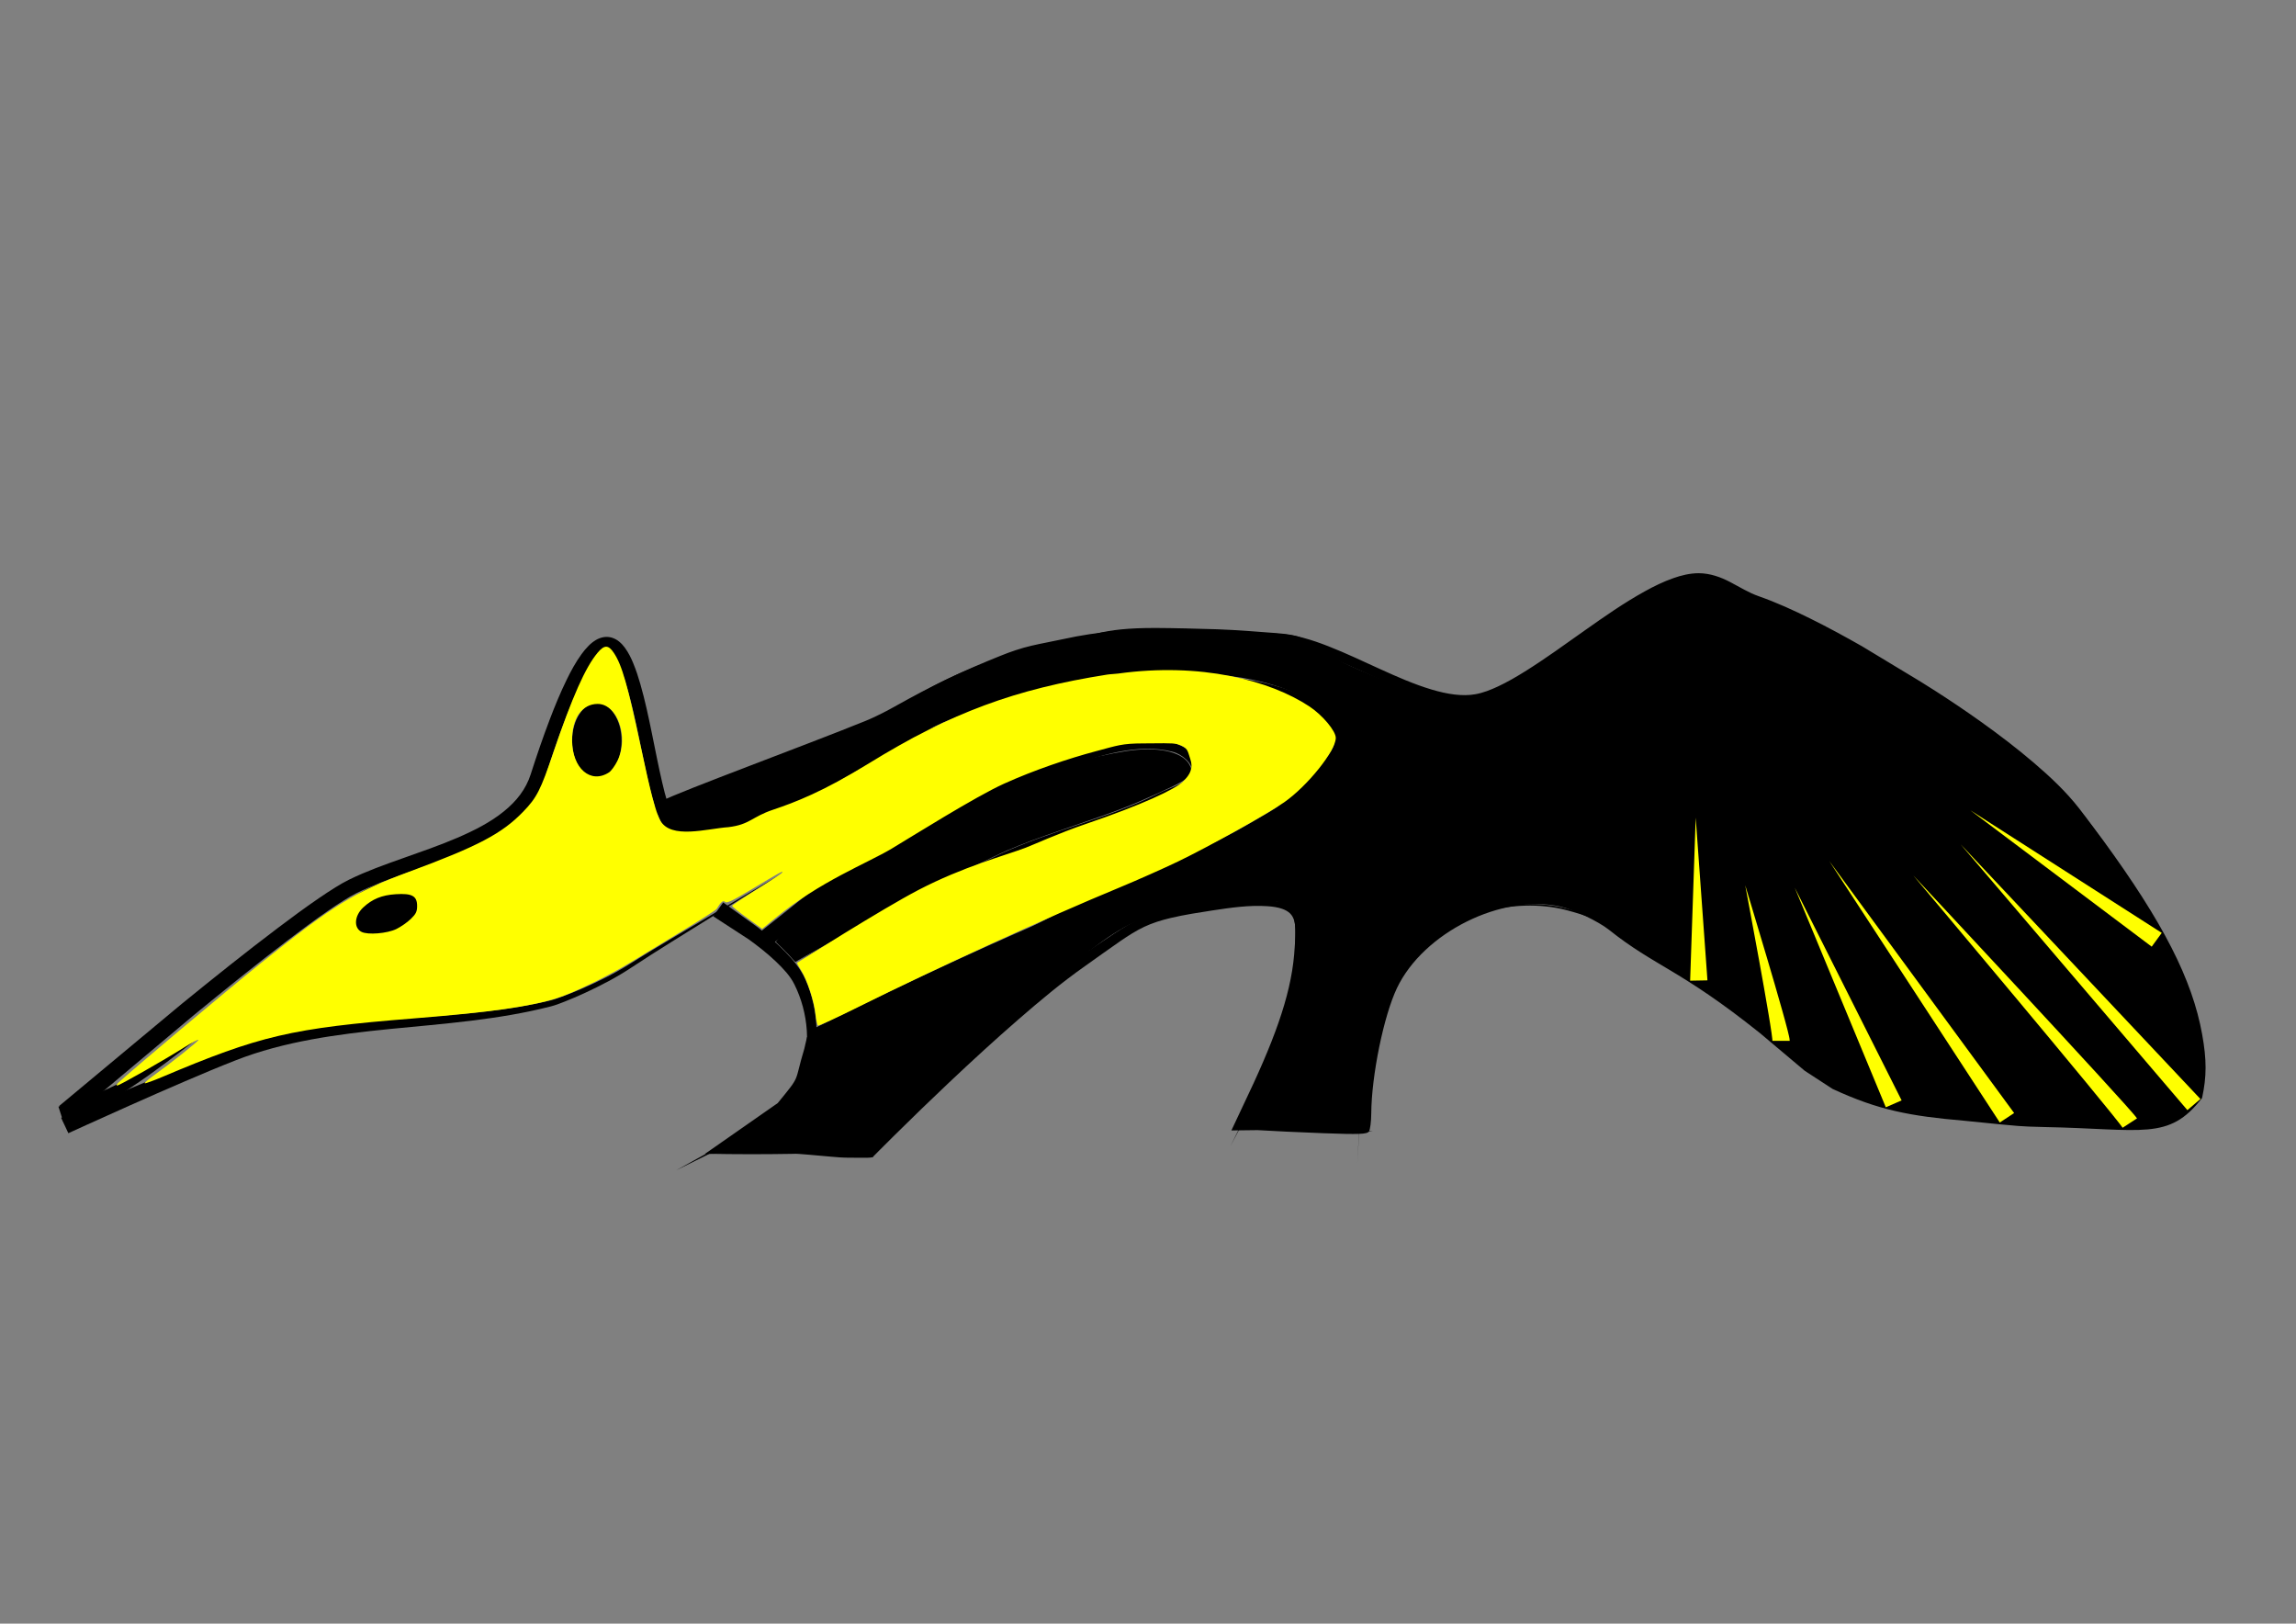 <?xml version="1.0" encoding="UTF-8" standalone="no"?>
<!-- Created with Inkscape (http://www.inkscape.org/) -->
<svg
    xmlns:inkscape="http://www.inkscape.org/namespaces/inkscape"
    xmlns:rdf="http://www.w3.org/1999/02/22-rdf-syntax-ns#"
    xmlns="http://www.w3.org/2000/svg"
    xmlns:cc="http://creativecommons.org/ns#"
    xmlns:dc="http://purl.org/dc/elements/1.1/"
    xmlns:sodipodi="http://sodipodi.sourceforge.net/DTD/sodipodi-0.dtd"
    xmlns:svg="http://www.w3.org/2000/svg"
    xmlns:ns1="http://sozi.baierouge.fr"
    xmlns:xlink="http://www.w3.org/1999/xlink"
    id="svg2"
    sodipodi:docname="tamandua2.svg"
    viewBox="0 0 1052.4 744.09"
    version="1.1"
    inkscape:version="0.47 r22583"
  >
  <rect x="0" y="0" width="1052.4" height="744.09" fill="#808080" stroke="none"/>
  <title
      id="title3009"
    >Tamandua Bandeira</title
  >
  <sodipodi:namedview
      id="base"
      bordercolor="#666666"
      inkscape:pageshadow="2"
      inkscape:window-y="25"
      pagecolor="#ffffff"
      inkscape:window-height="692"
      inkscape:window-maximized="1"
      inkscape:zoom="0.58729101"
      inkscape:window-x="0"
      showgrid="false"
      borderopacity="1.0"
      inkscape:current-layer="layer1"
      inkscape:cx="526.18109"
      inkscape:cy="372.04724"
      inkscape:window-width="1024"
      inkscape:pageopacity="0.0"
      inkscape:document-units="px"
  />
  <g
      id="layer1"
      inkscape:label="Layer 1"
      inkscape:groupmode="layer"
      transform="translate(0 -308.27)"
    >
    <g
        id="g3011"
        transform="matrix(.794 0 0 .775 52.438 126.45)"
      >
      <path
          id="path2840"
          style="fill:#000000"
          d="m-31.826 580.3 6.508 7.592c23.451-20.194 46.902-40.388 70.354-60.582 18.221-15.329 36.54-30.497 55.264-45.104 7.622-5.946 15.278-11.789 23.109-17.325 3.037-2.147 6.08-4.236 9.167-6.203 2.349-1.493 4.653-2.902 6.983-4.081 9.361-4.767 19.415-8.468 29.597-12.227 10.787-3.97 21.745-7.883 32.48-12.655 0-0 0-0 0-0 10.021-4.43 20.004-9.707 28.754-16.981 4.022-3.352 7.736-7.188 10.864-11.549 0-0 0-0 0-0 3.105-4.34 5.541-9.173 7.133-14.307 3.357-10.865 6.883-21.653 10.786-32.277 2.842-7.732 5.846-15.352 9.313-22.7 0-0 0-0 0-0 2.356-4.969 4.814-9.762 7.834-14.021 0-0 0-0 0-0 1.04-1.464 2.1-2.825 3.251-3.995 0.885-0.884 1.73-1.644 2.589-2.142 0.651-0.361 1.22-0.635 1.668-0.671 0.346-0.056 0.735-0.026 1.061 0.085 0.396 0.101 0.865 0.418 1.391 0.828l0 0c0.633 0.509 1.235 1.223 1.855 2.044 1.625 2.167 2.852 4.834 4.042 7.69 1.484 3.625 2.691 7.431 3.807 11.326 2.666 9.32 4.674 18.908 6.659 28.578 1.983 9.675 3.85 19.448 6.115 29.202 0 0 0 0 0 0 0.946 4.08 1.972 8.19 3.22 12.283 0 0 0 0 0 0 0.945 3.136 2.055 6.385 3.65 9.568 0.585 1.178 1.304 2.407 2.229 3.616 0.683 0.939 1.66 1.912 2.989 2.766 1.169 0.744 2.63 1.145 4.276 1.097 1.746-0.181 3.155-0.755 4.169-1.532 20.715-14.459 43.479-26.039 66.355-37.516 23.011-11.529 46.401-22.726 68.622-36.249 0-0 0-0 0-0 6.504-3.96 13.127-7.698 19.903-11.101 0-0 0-0 0-0 9.72-4.886 19.743-9.253 29.859-13.496 5.583-2.338 11.25-4.363 17.03-5.762 5.879-1.43 11.953-2.53 18.073-3.939 19.598-4.523 39.822-6.304 60.041-6.2 21.007 0.109 42.089 1.804 63.304 2.712 4.068 0.164 8.172 0.971 12.261 2.056 4.633 1.236 9.202 2.863 13.746 4.657 0 0 0 0 0 0 10.066 3.976 19.897 8.753 29.899 13.35 9.795 4.511 19.773 8.976 30.3 12.166 4.661 1.414 9.471 2.558 14.416 3.135 4.424 0.523 9.001 0.544 13.528-0.29 5.16-0.983 9.957-2.926 14.449-5.125 0 0 0-0 0-0 5.563-2.706 10.835-5.87 15.948-9.169 11.972-7.721 23.289-16.265 34.668-24.573 11.252-8.207 22.47-16.368 34.421-23.17 5.016-2.852 10.125-5.456 15.439-7.383 4.349-1.56 8.781-2.732 13.158-2.718 5.443-0.064 10.888 2.005 16.026 4.697 0 0 0 0 0 0 5.351 2.855 10.727 6.239 16.865 8.442 0 0 0 0 0 0 10.175 3.606 20.033 8.188 29.766 13.077 0 0 0 0 0 0 9.962 5.006 19.746 10.39 29.415 15.99 10.498 6.431 20.997 12.862 31.495 19.293 0 0.003 0.01 0.005 0.013 0.008 0.012 0.007 0.024 0.015 0.037 0.022 0 0 0 0 0 0 0.048 0.029 0.096 0.059 0.145 0.088 0 0 0 0 0 0 0.186 0.114 0.373 0.228 0.56 0.343 0 0 0 0 0 0 0.719 0.442 1.436 0.889 2.154 1.338v0c2.647 1.657 5.279 3.341 7.9 5.046 0 0 0 0 0 0 8.743 5.685 17.351 11.578 25.8 17.689 10.597 7.666 20.949 15.658 30.798 24.217 9.331 8.116 18.309 16.637 25.758 26.346 20.718 26.958 36.919 57.19 51.718 87.965 4.598 9.555 7.464 19.924 8.773 30.486 1.366 11.005 1.536 22.206 2.376 33.427 0.268 3.72-0.113 7.494-1.508 10.849-1.254 3.068-3.372 5.792-5.954 7.955-0 0-0 0-0 0-2.901 2.435-6.378 4.204-10.017 5.57-4.336 1.621-8.911 2.642-13.547 3.354-11.466 1.759-23.199 1.648-34.877 0.95-13.596-0.817-27.139-2.578-40.61-4.788-25.85-4.243-51.422-10.152-76.76-16.906-0-0-0-0-0-0-8.507-2.268-16.985-4.64-25.427-7.135-0-0-0-0-0-0-2.383-0.704-4.762-1.418-7.135-2.147-0.628-0.193-1.255-0.387-1.881-0.582-0-0-0-0-0-0-0.161-0.05-0.322-0.101-0.482-0.151 0 0 0 0 0 0 0.035 0.043 0.07 0.087 0.105 0.13-0-0-0-0-0-0-0.01-0.003-0.021-0.006-0.031-0.01-0-0-0-0-0-0-0.004-0.001-0.007-0.002-0.011-0.003-5.47-7.931-10.944-15.865-16.424-23.803-0-0-0-0-0-0-6.354-7.964-14.314-14.431-22.473-20.377-10.081-7.349-20.76-13.832-31.696-19.793-11.333-6.178-22.977-11.785-34.883-16.766-10.427-4.363-21.062-8.305-31.999-11.219-15.993-4.255-33.098-3.148-48.975 1.322-0 0-0 0-0 0-8.089 2.275-15.927 5.504-23.152 9.799-6.829 4.059-13.129 9.099-18.195 15.228-3.859 4.672-6.953 9.925-9.591 15.36-2.943 6.063-5.324 12.383-7.367 18.797-4.274 13.417-7.115 27.25-9.257 41.157 0 0-0 0-0 0-1.769 11.487-3.035 23.049-3.876 34.639-0.262 4.858-0.523 9.716-0.784 14.574v0-0c0.283-4.857 0.566-9.714 0.849-14.57 0.892-11.584 2.209-23.137 4.027-34.609 0-0 0-0 0-0 2.202-13.89 5.101-27.696 9.427-41.067 2.068-6.391 4.469-12.681 7.426-18.704 2.652-5.4 5.747-10.604 9.589-15.211 5.04-6.047 11.308-11.012 18.099-15.011 7.186-4.23 14.98-7.4 23.019-9.623 15.79-4.361 32.746-5.387 48.502-1.109 10.863 2.945 21.433 6.917 31.811 11.313 11.846 5.018 23.427 10.658 34.694 16.864 10.872 5.99 21.471 12.488 31.452 19.833 8.075 5.946 15.898 12.34 22.05 20.14 5.575 8.053 11.155 16.11 16.741 24.17 0.004 0.001 0.007 0.002 0.011 0.004 0 0 0 0 0 0 0.01 0.003 0.021 0.007 0.031 0.01 0 0 0 0 0 0 0.117 0.069 0.234 0.139 0.351 0.208 0 0 0 0 0 0 0.162 0.052 0.324 0.103 0.485 0.154 0 0 0 0 0 0 0.629 0.199 1.258 0.397 1.886 0.593 2.378 0.742 4.76 1.468 7.144 2.184 8.447 2.537 16.931 4.951 25.443 7.261 0 0 0 0 0 0 25.349 6.879 50.96 12.914 76.886 17.289 13.511 2.28 27.125 4.11 40.83 4.996 11.757 0.764 23.664 0.92 35.416-0.819 4.758-0.703 9.512-1.748 14.085-3.428 3.845-1.407 7.592-3.311 10.828-5.979 2.904-2.398 5.295-5.464 6.771-8.986 1.591-3.853 2.059-8.049 1.762-12.11-0.782-11.113-0.906-22.357-2.242-33.58-1.294-10.859-4.205-21.554-8.912-31.468v-0c-14.692-30.927-30.872-61.419-51.693-88.787-7.642-10.028-16.75-18.769-26.137-26.99-9.92-8.696-20.325-16.805-30.955-24.565-8.476-6.188-17.112-12.156-25.883-17.915 0-0-0-0-0-0-2.63-1.727-5.274-3.436-7.937-5.119 0-0-0-0-0-0-0.722-0.456-1.446-0.911-2.174-1.364 0-0-0-0-0-0-0.189-0.118-0.379-0.235-0.57-0.353 0-0 0-0-0-0-0.048-0.03-0.096-0.059-0.145-0.089-0.012-0.008-0.025-0.015-0.037-0.023 0-0.003-0.01-0.005-0.013-0.008-10.483-6.485-20.966-12.971-31.45-19.456-9.712-5.683-19.561-11.16-29.614-16.27-9.79-4.978-19.797-9.677-30.222-13.43-5.506-1.956-10.658-5.269-16.213-8.242l-0-0c-5.464-2.974-11.629-5.254-18.208-5.324-5.173 0.01-10.15 1.255-14.782 2.938-5.684 2.045-11.052 4.739-16.21 7.653-12.288 6.935-23.701 15.148-34.989 23.316-11.462 8.287-22.737 16.727-34.528 24.251-5.038 3.212-10.139 6.25-15.434 8.79-4.309 2.053-8.665 3.828-13.117 4.622-3.846 0.714-7.885 0.655-11.916 0.181-4.514-0.538-9.002-1.636-13.452-2.998-10.07-3.083-19.788-7.5-29.536-12.027-0-0-0-0-0-0-9.908-4.611-19.811-9.472-30.127-13.606-0-0-0-0-0-0-4.658-1.868-9.431-3.586-14.359-4.93-4.341-1.19-8.862-2.081-13.517-2.309-21.064-0.997-42.208-2.787-63.522-2.999-20.605-0.206-41.319 1.536-61.523 6.091-5.928 1.339-12.03 2.417-18.166 3.877-6.225 1.489-12.232 3.596-18.046 6.008-10.193 4.22-20.374 8.605-30.337 13.554-0 0-0 0-0 0-6.984 3.472-13.786 7.269-20.437 11.28-0 0-0 0-0 0-21.878 13.198-45.143 24.196-68.28 35.671-22.963 11.372-46.076 23.027-67.441 37.766-0.318 0.148-0.444 0.273-0.316 0.188 0.184 0.039 0.181-0.005 0.097-0.022-0.212-0.082-0.499-0.444-0.919-0.931l-0-0c-0.513-0.652-0.971-1.474-1.443-2.398 0-0-0-0-0-0-1.281-2.532-2.216-5.38-3.126-8.369 0-0-0-0-0-0-1.157-3.844-2.12-7.791-3.033-11.794-0-0-0-0-0-0-2.179-9.565-3.988-19.279-5.944-29.032-1.942-9.703-3.953-19.492-6.673-29.19-1.135-4.053-2.418-8.139-4.038-12.169-1.24-3.134-2.773-6.38-4.963-9.431-0.852-1.192-1.893-2.381-3.171-3.474-0-0-0-0-0-0-1.083-0.941-2.431-1.754-4.029-2.315-1.549-0.512-3.181-0.655-4.789-0.422l-0 0c-1.793 0.295-3.355 0.917-4.648 1.719-0 0-0 0-0 0-1.662 1.011-3.054 2.193-4.227 3.407-1.559 1.592-2.903 3.279-4.101 4.971-0 0-0 0-0 0-3.455 4.873-6.175 10.065-8.617 15.211-0 0-0 0-0 0-3.649 7.657-6.782 15.489-9.7 23.334-4.018 10.795-7.639 21.706-11.071 32.645-1.32 4.216-3.371 8.227-5.977 11.843l-0 0c-2.629 3.659-5.865 6.949-9.43 9.913-0 0-0 0-0 0-7.796 6.502-17.117 11.311-26.785 15.593-10.344 4.555-21.137 8.347-31.997 12.295-0 0-0 0-0 0-10.209 3.7-20.597 7.494-30.617 12.513-2.749 1.386-5.317 2.931-7.773 4.486-0 0-0 0-0 0-3.268 2.064-6.441 4.22-9.558 6.405-8.034 5.63-15.833 11.525-23.533 17.479-18.943 14.646-37.434 29.819-55.775 45.112-23.554 20.102-47.108 40.204-70.663 60.306z"
          sodipodi:nodetypes="csssssssssscssscssss"
          transform="translate(0 308.27)"
          inkscape:path-effect="#path-effect2842"
          inkscape:original-d="m -28.571429,584.09448 c 0,0 132.631359,-116.64695 166.089899,-133.54186 35.7888,-18.07158 94.85971,-26.53593 106.81685,-64.93821 62.32399,-200.16358 58.00908,47.11512 82.80754,29.90864 39.76369,-27.59014 93.51422,-48.25194 135.34871,-73.60059 12.70275,-7.69694 24.32847,-13.90657 50.26828,-24.71617 14.91053,-6.2135 19.97118,-6.21517 35.65752,-9.79306 43.35926,-9.88979 77.32731,-5.40106 124.19467,-3.28969 32.46685,1.46263 81.56927,41.28814 113.52793,35.38219 33.65301,-6.21906 94.3486,-71.86969 128.57142,-71.85426 13.22497,0.006 21.20203,8.90411 33.65629,13.35284 37.41942,13.36645 90.98122,48.75776 90.98122,48.75776 0,0 66.62,40.59505 93.5083,75.76098 22.5811,29.5327 38.8172,61.41145 51.7053,88.37619 10.5612,22.09642 9.302,39.01596 11.1518,64.48096 5.071,69.80963 -220.03218,-2.14658 -220.03218,-2.14658 0,0 -5.2845,-9.74559 -16.58237,-23.98684 -20.76409,-26.17365 -82.62028,-57.96455 -120.52832,-68.1523 -29.55017,-7.94158 -70.42861,2.50112 -89.97112,26.04622 -28.75265,34.64162 -31.09665,124.34347 -31.09665,124.34347"
      />
      <path
          id="path2848"
          style="fill:#000000"
          d="m-30.737 587.35 4.157 9.095c0.004-0.002 0.008-0.004 0.012-0.006 0.012-0.005 0.023-0.011 0.035-0.016 0.045-0.021 0.091-0.043 0.136-0.064 0.178-0.084 0.355-0.167 0.534-0.251 0.684-0.321 1.369-0.643 2.054-0.964 0 0 0-0 0-0 2.526-1.183 5.055-2.363 7.586-3.54 0 0 0-0 0-0 8.42-3.917 16.854-7.804 25.303-11.657 0-0 0-0 0-0 10.514-4.795 21.045-9.537 31.614-14.181 9.723-4.272 19.445-8.477 29.255-12.403h0c28.057-11.284 58.773-15.449 89.416-18.573 30.866-3.112 62.213-5.381 92.485-13.3 2.724-0.717 5.277-1.738 7.754-2.733h0c3.992-1.596 7.916-3.334 11.789-5.16 0 0 0-0 0-0 9.507-4.478 18.817-9.476 27.525-15.411 0 0 0-0 0-0 7.351-5.013 14.85-9.829 22.351-14.654 9.602-6.176 19.238-12.3 28.888-18.405 0-0 0-0 0-0 8.319-5.263 16.649-10.51 24.987-15.743 2.59-1.626 5.18-3.25 7.772-4.873 0 0 0-0 0-0 0.712-0.446 1.424-0.891 2.136-1.337h0c0.186-0.117 0.373-0.233 0.559-0.35 0.048-0.03 0.096-0.06 0.143-0.09 0.012-0.008 0.024-0.015 0.036-0.023 0.004-0.003 0.009-0.005 0.013-0.008l0-0-0 0c-0.004 0.003-0.009 0.005-0.013 0.008-0.012 0.007-0.025 0.015-0.037 0.022-0.049 0.029-0.097 0.058-0.145 0.086-0.189 0.112-0.378 0.225-0.567 0.337-0 0-0 0-0 0-0.722 0.429-1.444 0.859-2.165 1.288-2.627 1.564-5.254 3.13-7.879 4.698-8.453 5.046-16.899 10.106-25.334 15.182-0 0-0 0-0 0-9.785 5.888-19.559 11.797-29.302 17.759-7.607 4.655-15.225 9.311-22.722 14.181 0 0-0 0-0 0-8.7 5.653-17.991 10.37-27.499 14.596h-0c-3.871 1.719-7.775 3.346-11.726 4.823-2.505 0.933-4.95 1.856-7.408 2.435-30.019 7.165-61.106 8.681-92.139 11.133-30.838 2.402-62.169 5.985-91.674 16.994-0 0-0 0-0 0-10.026 3.756-19.924 7.776-29.77 11.842-10.717 4.426-21.389 8.948-32.034 13.517-0 0-0 0-0 0-8.555 3.673-17.096 7.379-25.623 11.116-0 0-0 0-0 0-2.563 1.123-5.125 2.249-7.687 3.38-0.695 0.307-1.39 0.614-2.086 0.922-0 0-0 0-0 0-0.181 0.08-0.362 0.16-0.544 0.241-0.046 0.021-0.093 0.041-0.139 0.062-0.012 0.005-0.024 0.011-0.036 0.016-0.004 0.002-0.008 0.004-0.012 0.005z"
          sodipodi:nodetypes="cssss"
          transform="translate(0 308.27)"
          inkscape:path-effect="#path-effect2850"
          inkscape:original-d="m -28.658086,591.90087 c 0,0 63.266227,-28.93818 97.229514,-42.0921 58.439392,-22.63349 122.061682,-14.78981 182.857142,-30 6.37579,-1.59514 29.57603,-11.07975 46.85037,-22.5791 21.01715,-13.99089 87.52455,-54.5217 87.52455,-54.5217"
      />
      <path
          id="path2852"
          style="fill:#000000"
          d="m351.44 460-5.734 8.188c6.833 4.551 13.67 9.104 20.511 13.66 5.492 4.071 10.781 8.331 15.601 13.023 4.303 4.248 8.326 8.552 10.709 13.538 4.122 8.457 6.564 17.805 7.184 27.301 0.587 9.381-0.594 18.971-4.49 27.448-1.591 3.511-3.865 6.777-6.409 9.872-2.903 3.522-6.177 6.778-9.626 9.87h-0c-7.354 6.596-15.463 12.405-23.839 17.823-10.338 5.877-20.691 11.763-31.06 17.656l-0 0h0c10.614-5.398 21.243-10.804 31.887-16.219 8.668-5.049 17.142-10.543 24.994-16.94v-0c3.673-2.993 7.215-6.205 10.444-9.765 2.835-3.117 5.452-6.549 7.455-10.427 4.647-9.086 6.488-19.416 6.276-29.55-0.188-10.237-2.347-20.484-6.439-29.987v-0c-2.778-6.297-7.077-11.533-11.466-16.139-4.987-5.297-10.408-10.104-15.968-14.623-6.673-4.907-13.35-9.818-20.03-14.731z"
          sodipodi:nodetypes="csss"
          transform="translate(0 308.27)"
          inkscape:path-effect="#path-effect2854"
          inkscape:original-d="m 348.57143,464.09448 c 0,0 38.30921,23.54427 47.14286,42.85715 7.92535,17.32707 9.76289,40.00875 1.42857,57.14285 -13.24751,27.23486 -72.85715,54.28572 -72.85715,54.28572"
      />
      <path
          id="path2856"
          style="fill:#000000"
          d="m430.72 603.45 7.131 7.011c0.005-0.005 0.01-0.01 0.014-0.015 0.014-0.015 0.028-0.029 0.042-0.043 0.055-0.057 0.11-0.114 0.165-0.172 0.215-0.224 0.432-0.448 0.649-0.673l0-0c0.834-0.863 1.67-1.726 2.508-2.588 0 0 0-0 0-0 3.088-3.177 6.193-6.341 9.309-9.497 0 0 0-0 0-0 10.342-10.472 20.796-20.834 31.373-31.069 0-0 0-0 0-0 13.096-12.672 26.36-25.151 39.955-37.244 12.417-11.041 24.983-21.838 38.358-31.47 0-0 0-0 0-0 6.814-4.907 13.482-9.92 20.266-14.694 0-0 0-0 0-0v-0c4.565-3.204 9.145-6.252 14.002-8.59 4.785-2.322 9.961-3.952 15.266-5.236 7.941-1.915 16.094-3.197 24.293-4.486 10.6-1.649 21.18-3.209 31.639-2.476 2.933 0.212 5.802 0.591 8.421 1.536 0 0 0 0 0 0 1.792 0.656 3.465 1.545 4.667 2.822 1.037 1.058 1.778 2.456 2.237 3.957v0c0.509 1.66 0.677 3.481 0.745 5.356v0c0.148 4.516-0.344 9.171-0.267 13.939 0.21 11.59-2.391 23.176-5.495 34.538v0c-3.483 12.716-7.934 25.177-12.818 37.463-4.023 10.118-8.363 20.115-12.966 29.994-1.975 4.094-3.951 8.188-5.927 12.284v0-0c2.067-4.049 4.135-8.099 6.202-12.15 4.826-9.776 9.396-19.685 13.654-29.732l0-0c5.17-12.195 9.916-24.599 13.713-37.326 0 0 0 0 0-0 3.392-11.343 6.287-23.06 6.366-35.085 0.025-4.546 0.622-9.19 0.581-13.986-0.011-2.008-0.175-4.095-0.737-6.169v-0c-0.526-1.933-1.478-3.791-2.887-5.338-1.663-1.775-3.743-2.994-5.877-3.79h-0c-3.05-1.152-6.229-1.67-9.322-1.941-10.959-0.985-21.896 0.341-32.558 1.786-8.227 1.101-16.522 2.219-24.762 4.005-5.56 1.202-11.112 2.827-16.418 5.237-5.337 2.443-10.251 5.536-14.967 8.707l-0 0c-6.988 4.687-13.79 9.564-20.642 14.269l-0 0c-13.876 9.536-26.876 20.196-39.599 31.018l-0 0c-13.967 11.874-27.593 24.127-41.03 36.558-0 0-0 0-0 0-10.855 10.041-21.589 20.213-32.212 30.498-0 0-0 0-0 0-3.201 3.099-6.394 6.211-9.575 9.338 0 0-0 0-0 0-0.863 0.849-1.727 1.7-2.589 2.554l-0 0c-0.224 0.222-0.449 0.445-0.675 0.669-0.057 0.057-0.115 0.114-0.173 0.172-0.015 0.015-0.029 0.029-0.044 0.044-0.005 0.005-0.01 0.01-0.015 0.015z"
          sodipodi:nodetypes="cssss"
          transform="translate(0 308.27)"
          inkscape:path-effect="#path-effect2858"
          inkscape:original-d="m 434.28571,606.95163 c 0,0 77.71272,-79.15946 124.14214,-111.81725 34.5089,-24.27306 33.5574,-26.53604 75.30818,-32.61204 57.92965,-8.43053 49.00948,7.10565 49.12111,27.28643 0.2224,40.20576 -38.57143,114.28571 -38.57143,114.28571"
      />
      <path
          id="path2860"
          sodipodi:rx="7.8571429"
          sodipodi:ry="10.714286"
          style="stroke-width:0;fill:#000000"
          sodipodi:type="arc"
          d="m288.57 380.52c0 5.917-3.518 10.714-7.857 10.714s-7.857-4.797-7.857-10.714c0-5.917 3.518-10.714 7.857-10.714 4.339 0 7.857 4.797 7.857 10.714z"
          transform="matrix(1.818 0 0 2.092 -231.82 -123.35)"
          sodipodi:cy="380.52304"
          sodipodi:cx="280.71429"
      />
      <path
          id="path2862"
          sodipodi:rx="18.571428"
          sodipodi:ry="10"
          style="stroke-width:0;fill:#000000"
          sodipodi:type="arc"
          d="m177.14 476.95c0 5.523-8.315 10-18.571 10-10.257 0-18.571-4.477-18.571-10s8.315-10 18.571-10c10.257 0 18.571 4.477 18.571 10z"
          transform="matrix(1.376 -.565 .553 1.405 -326.44 191.89)"
          sodipodi:cy="476.95163"
          sodipodi:cx="158.57143"
      />
      <path
          id="path2864"
          style="fill:#000000"
          d="m373.35 476.98 6.402 7.681c9.275-7.876 18.551-15.752 27.828-23.63 8.075-6.605 16.234-13.071 24.582-19.25l0-0c7.421-5.483 14.838-10.791 22.674-15.165h0c30.333-16.94 60.466-34.139 92.77-45.851 10.549-3.821 21.016-7.579 31.753-9.78 0 0 0 0 0-0 10.476-2.124 21.317-2.802 31.398-0.131 2.968 0.762 5.761 2.451 8.029 4.663 0 0 0 0 0 0 1.075 1.076 1.997 2.23 2.557 3.474 0.493 1.112 0.767 2.294 0.596 3.325-0.155 1.411-0.971 2.828-2.064 4.02-1.257 1.362-2.953 2.45-4.787 3.476-3.854 2.13-8.317 3.609-12.677 5.829h-0c-14.439 7.387-29.9 12.825-45.406 18.168-0 0-0 0-0 0-15.522 5.341-31.188 10.627-46.096 17.746-12.005 5.737-23.78 11.904-35.501 18.146-12.961 6.902-25.839 13.953-38.673 21.078 0 0 0 0-0 0-10.396 5.771-20.763 11.593-31.104 17.46-0 0-0 0-0 0-3.12 1.77-6.237 3.545-9.351 5.325-0.846 0.484-1.692 0.968-2.537 1.452-0 0-0 0-0 0-0 0-0 0-0 0-0.22 0.126-0.44 0.252-0.66 0.379-0.056 0.032-0.113 0.065-0.169 0.097-0.014 0.008-0.029 0.017-0.043 0.025-0.005 0.003-0.01 0.006-0.015 0.008h-0 0c0.005-0.003 0.01-0.006 0.015-0.008 0.014-0.008 0.029-0.016 0.043-0.024 0.057-0.031 0.114-0.063 0.171-0.094 0.222-0.122 0.445-0.245 0.667-0.367 0-0 0-0 0-0 0.854-0.469 1.708-0.938 2.563-1.406 0 0 0 0 0-0 3.146-1.723 6.295-3.44 9.446-5.152 0 0 0 0 0-0 10.446-5.677 20.916-11.308 31.413-16.886 0-0 0-0 0-0 12.96-6.887 25.958-13.698 39.031-20.356 11.826-6.022 23.688-11.961 35.741-17.452 14.853-6.771 30.493-11.722 46.121-16.788h0c15.619-5.055 31.324-10.269 46.244-17.543 4.007-1.958 8.522-3.369 12.91-5.661l0-0c2.074-1.071 4.167-2.406 5.989-4.235 1.705-1.71 2.978-3.958 3.421-6.534 0.303-2.129-0.062-4.211-0.882-6.013-0.867-1.926-2.094-3.581-3.473-4.967 0-0 0-0-0-0-2.764-2.839-6.265-5.024-10.178-6.13h-0c-11.096-3.075-22.786-2.643-33.843-0.542-0 0-0 0-0 0-11.3 2.124-22.131 5.768-32.76 9.418-33.18 11.387-64.035 28.209-94.618 44.597-8.441 4.532-16.268 9.896-23.86 15.315-0 0-0 0-0 0-8.636 6.154-17.052 12.577-25.345 19.112-9.44 7.723-18.881 15.446-28.323 23.171z"
          sodipodi:nodetypes="csssssss"
          transform="translate(0 308.27)"
          inkscape:path-effect="#path-effect2866"
          inkscape:original-d="m 376.55112,480.81892 c 0,0 49.40061,-43.10091 76.30602,-57.82125 30.02309,-16.42607 61.42013,-33.83986 93.69398,-45.22407 20.73525,-7.31411 43.65735,-15.15135 64.87745,-9.3934 6.18291,1.6777 13.80679,7.95 12.85714,14.28571 -1.23477,8.23791 -13.47112,11.15589 -20.92349,14.87745 -29.42955,14.69651 -62.12525,21.21049 -91.93365,35.12255 -40.53646,18.91901 -118.57143,62.85714 -118.57143,62.85714"
      />
      <path
          id="path2868"
          d="m391.31 493.24c-0.972-1.221-3.507-3.951-5.633-6.067l-3.865-3.846 8.289-11.637c21.819-18.537 42.879-34.031 55.253-42.207 10.631-7.024 46.508-26.659 66.418-36.348 26.655-12.973 55.088-19.838 71.969-22.592 17.935-2.926 32.212 0.037 36.648 7.605 1.449 2.472 1.538 3.763 0.423 6.112-1.268 2.673-4.587 4.719-17.116 10.553-18.3 8.521-23.428 10.536-55.306 21.733-15.869 5.574-23.649 8.56-32.815 12.596-8.601 3.787-36.201 18.01-57.341 29.55-27.864 15.211-64.411 35.714-64.902 36.411-0.139 0.197-1.048-0.641-2.02-1.862z"
          sodipodi:nodetypes="ccccssssssssssc"
          style="stroke-width:0;fill:#000000"
          transform="translate(0 308.27)"
      />
      <path
          id="path2870"
          style="fill:#000000"
          d="m401.72 535.62 4.678 8.838c0.005-0.003 0.01-0.005 0.014-0.008 0.014-0.007 0.028-0.015 0.041-0.022 0.054-0.029 0.109-0.059 0.164-0.088 0.215-0.116 0.432-0.231 0.648-0.347 0.845-0.452 1.693-0.904 2.542-1.355 0-0 0-0 0-0 3.231-1.717 6.472-3.423 9.718-5.122 0 0 0-0 0-0 11.682-6.114 23.42-12.13 35.201-18.068 0 0 0 0 0-0 0 0 0 0 0-0 36.676-18.484 73.719-36.228 111.27-52.818 0 0 0 0 0-0 9.426-4.165 18.922-8.216 28.427-12.294 6.812-2.922 13.646-5.906 20.385-9.181 7.863-3.824 15.517-7.987 23.063-12.27 0 0 0 0 0-0 0 0 0 0 0-0 12.296-6.978 24.394-14.246 36.455-21.526 4.497-2.724 8.488-6.009 12.233-9.37 0-0 0-0 0-0 4.69-4.19 9.109-8.716 13.111-13.613 0-0 0-0 0-0 3.677-4.464 7.149-9.383 9.45-15.021 0.928-2.251 1.629-4.734 1.793-7.393v-0c0.15-2.317-0.283-4.761-1.467-6.998-3.543-6.415-8.671-11.774-14.544-15.91-6.148-4.33-12.987-7.45-19.973-9.784-14.411-4.819-29.525-6.679-44.472-7.465-14.573-0.773-29.132 0.317-43.489 2.223h-0c-16.378 2.171-32.568 5.458-48.579 9.339-33.697 8.168-66.685 18.921-99.186 30.831-0 0-0 0-0 0-26.791 9.818-53.261 20.485-79.417 31.856-7.974 3.466-15.919 6.999-23.822 10.623-2.902 1.386-5.803 2.754-8.704 4.103 2.702 1.365 5.404 2.712 8.106 4.041-2.685-1.364-5.37-2.711-8.056-4.04 2.918-1.314 5.835-2.609 8.753-3.885 7.947-3.521 15.934-6.949 23.949-10.311 26.291-11.028 52.876-21.346 79.758-30.805 32.614-11.476 65.662-21.779 99.31-29.475 15.987-3.656 32.105-6.714 48.344-8.651h0c14.243-1.696 28.58-2.59 42.781-1.644 14.741 0.989 29.446 2.969 43.172 7.789 6.636 2.332 13.015 5.323 18.576 9.374 5.274 3.845 9.821 8.688 12.805 14.329 0.643 1.137 0.836 2.628 0.76 4.141v0c-0.102 1.829-0.7 3.72-1.478 5.628l-0 0c-1.993 4.827-5.234 9.214-8.768 13.464 0 0-0 0-0 0-3.845 4.587-8.11 8.838-12.648 12.793-0 0-0 0-0 0-3.684 3.196-7.416 6.211-11.436 8.553-12.146 7.119-24.289 14.203-36.578 20.968-0 0-0 0-0 0-7.531 4.145-15.111 8.144-22.83 11.773-6.606 3.108-13.373 5.958-20.193 8.782-9.547 3.951-19.119 7.89-28.658 11.958-0 0-0 0-0 0-37.908 16.167-75.31 33.493-112.33 51.557-0 0-0 0-0 0-11.894 5.803-23.752 11.689-35.563 17.678-0 0-0 0-0 0-3.282 1.664-6.562 3.338-9.839 5.025-0 0-0 0-0 0-0 0-0 0-0 0-0.861 0.443-1.722 0.888-2.584 1.335-0.221 0.115-0.443 0.23-0.665 0.345-0.056 0.029-0.113 0.059-0.169 0.088-0.014 0.007-0.029 0.015-0.043 0.022-0.005 0.003-0.01 0.005-0.015 0.008z"
          sodipodi:nodetypes="csssscs"
          transform="translate(0 308.27)"
          inkscape:path-effect="#path-effect2872"
          inkscape:original-d="m 404.06102,540.04367 c 0,0 76.09642,-40.34521 160.4064,-76.94369 48.40861,-21.01391 45.70934,-17.1485 108.29417,-54.37614 12.94193,-7.69831 41.51447,-35.24501 34.34519,-48.48732 -13.2195,-24.41762 -49.05457,-30.66901 -76.77159,-32.32489 -104.89689,-6.26677 -303.04577,86.87312 -303.04577,86.87312 l 8.08122,4.04061"
      />
      <path
          id="path2874"
          style="fill:#000000"
          d="m378.66 910.7-3.034-9.529c-10.967 5.68-22.007 10.917-33.119 15.71 32.215 0.63 64.237 0.077 96.065-1.66-31.868-0.687-63.541-0.191-95.021 1.489 11.63-2.447 23.334-4.451 35.109-6.011z"
          sodipodi:nodetypes="ccc"
          inkscape:path-effect="#path-effect2876"
          inkscape:original-d="m 377.14286,905.93361 -34.11439,10.86054 95.54296,-1.57483"
      />
      <path
          id="path2878"
          style="fill:#000000"
          d="m654.62 888.52 1.839 9.829c6.769-1.766 13.715-2.812 20.656-2.538 5.325 0.186 10.744 1.229 16.135 2.642 5.039 1.33 10.148 2.945 15.407 4.03 5.885 1.213 11.895 1.64 17.775 1.129-5.895-0.301-11.661-1.54-17.124-3.475-4.903-1.735-9.627-3.992-14.573-6.054-5.332-2.23-10.922-4.123-16.852-5.187-7.681-1.35-15.571-1.316-23.263-0.377z"
          sodipodi:nodetypes="cc"
          inkscape:path-effect="#path-effect2880"
          inkscape:original-d="m 655.53571,893.43362 c 34.6844,-6.48949 44.22641,10.6546 70.89286,10.17857"
      />
      <path
          id="path2882"
          sodipodi:nodetypes="ccccsssssscccsssssssccccccsssssssscscsssssssssssssssssscscccc"
          style="stroke-width:0;fill:#000000"
          d="m1067.8 897.33c-31.139-2.75-49.302-6.168-75.924-18.806l-16.08-10.73-25.89-22.32c-46.182-37.819-60.374-39.217-87.049-60.996-6.128-5.003-20.36-11.983-28.011-13.739-33.893-7.776-79.159 15.296-94.445 48.14-7.64 16.417-14.709 51.755-14.84 74.186-0.028 4.726-0.624 9.496-1.326 10.599-1.053 1.656-5.634 1.84-26.224 1.054-13.722-0.524-30.859-1.349-38.082-1.832l-15.111 0.195 6.817-14.854c17.228-36.762 27.263-63.756 29.412-89.143 1.786-21.092 0.392-26.475-7.897-30.504-4.58-2.226-8.576-0.171-20.853-0.049-19.759 0.197-52.989 6.694-64.041 11.733-27.894 12.717-78.148 63.946-138.62 122.62-12.76 12.382-12.96 13.717-11.689 15.242 1.331 1.597-5.901 1.031-15.847 1.034-6.622 0.002-32.211-3.505-49.612-3.033l-31.639 0.857 42.066-30.081c13.82-17.329 9.166-11.162 15.357-32.147l1.542-6.803 51.414-23.716c49.123-24.542 95.69-52.808 131.95-68.233 24.153-10.275 45.342-18.605 72.494-34.684 19.062-11.289 15.908-9.309 25.632-19.395 13.351-13.848 24.418-23.043 23.091-31.184-1.093-6.706-6.61-17.051-16.39-22.95-10.495-6.331-27.279-11.442-44.038-13.41-18.685-2.194-55.896-1.607-76.626 2.931-101.52 22.227-87.906 24.582-143.02 55.658-8.263 4.659-44.181 28.298-63.415 33.542-9.281 1.188-17.345-1.083-25.899 0.454-3.828 0.688-8.405-1.431-12.293 0.436-12.765 6.216 3.305-3.789 3.181-3.913-0.324-0.323-22.849-8.349-9.944-15.247 10.685-5.712 82.807-32.853 117.5-47.279 7.208-2.997 14.201-6.964 17.04-8.588 43.892-25.121 61.116-30.052 96.017-37.451 17.632-3.738 21.552-9.067 54.782-8.976 9.637 0.026 25.2 0.448 35.333 0.765 10.243 0.32 28.444 1.814 34.227 2.275 23.792 1.897 15.216 7.365 47.517 21.629 31.371 13.852 43.029 17.43 57.027 17.498 11.233 0.055 12.291-0.232 25.168-6.823 7.393-3.784 24.767-14.948 38.609-24.809 32.782-23.353 48.803-33.192 60.91-37.405 11.91-4.144 16.575-3.634 31.39 3.436 5.773 2.755 16.004 7.265 22.736 10.021 33.473 13.707 110.44 60.586 146.71 89.365 20.143 15.98 32.194 28.665 47.127 49.602 34.679 48.624 51.509 82.411 57.178 114.78 2.644 15.096 2.63 24.958-0.061 37.615-19.325 25.483-33.85 18.268-91.304 17.158-13.843-0.267-17.258-0.879-25.168-1.578l-20.854-2.148h-0v0z"
      />
      <path
          id="path2888"
          style="fill:#000000"
          d="m-32.308 889 2.997 9.54c14.292-5.351 27.265-12.987 39.495-21.304 13.306-9.038 25.839-18.956 38.304-28.923-13.474 8.554-27.003 17.045-40.993 24.462-12.874 6.816-26.13 12.792-39.802 16.225z"
          sodipodi:nodetypes="cc"
          inkscape:path-effect="#path-effect2890"
          inkscape:original-d="m -30.809653,893.76823 c 26.4323251,-8.30295 52.86465,-26.58224 79.296975,-45.45686"
      />
      <path
          id="path2892"
          sodipodi:nodetypes="csssssssccsssssssssssssssssssssssscccssssssssssssssssccccssssccccsscc"
          style="stroke-width:0;fill:#ffff00"
          d="m2.048 875.09c7.289-7.05 61.733-53.869 82.267-70.746 41.86-34.404 54.287-42.274 85.382-54.067 40.277-15.276 54.008-22.669 66.304-35.702 7.86-8.331 9.979-12.597 17.476-35.19 10.834-32.65 18.322-49.968 25.367-58.671 3.97-4.904 6.319-4.904 9.501 0.001 4.669 7.197 7.806 18.423 15.644 55.981 5.66 27.121 8.35 37.556 11.096 43.045 6.151 11.387 26.984 4.86 39.399 3.99 12.402-1.535 13.439-6.066 25.642-10.268 12.925-4.451 28.85-10.68 55.243-27.337 47.972-30.275 84.498-43.996 137.75-52.605 1.842-0.298 4.525-0.358 6.346-0.616 47.386-6.706 87.51 3.932 110.42 19.466 7.536 5.111 15.196 14.476 15.196 18.581 0 7.587-16.267 28.394-29.753 38.058-9.425 6.753-44.024 26.526-61.293 35.027-8.538 4.203-23.779 11.14-33.868 15.416-42.346 17.944-105.39 47.491-150.88 70.713-12.262 6.259-22.66 11.149-23.108 10.867-0.447-0.282-1.102-3.328-1.455-6.769-0.786-7.675-4.818-20.222-8.312-25.867-1.429-2.31-2.453-4.309-2.274-4.441 0.948-0.702 49.065-31.907 70.026-43.086 25.694-13.704 49.936-20.386 61.619-24.859 3.889-1.489 19.572-8.775 34.85-14.109 32.484-11.342 51.656-20.5 56.358-25.228 4.128-4.151 5.912-7.954 4.098-13.249-1.667-4.868-1.142-6.805-7.53-8.783-2.577-0.798-11.324-0.452-19.59-0.432-12.421 0.03-14.86 1.217-27.354 4.619-15.877 4.323-35.799 11.203-53.112 19.232-16.602 7.7-53.117 31.216-64.66 38.295-14.6 8.954-41.262 19.195-67.66 41.445l-7.22 6.085-8.69-6.446c-4.779-3.545-8.69-6.768-8.69-7.162 0-0.394 6.366-4.751 14.146-9.682 7.78-4.931 14.426-9.428 14.769-9.994 0.816-1.348-1.11-0.266-17.755 9.967-10.61 6.523-14.263 8.306-15.162 7.403-1.144-1.15-2.421-0.086-4.906 4.088-0.379 0.636-9.098 6.385-19.376 12.776-10.278 6.391-23.915 14.882-30.305 18.871-13.262 8.278-32.778 17.989-42.426 21.11-15.766 5.1-38.027 8.33-82.833 12.02-70.669 5.82-88.62 10.106-145.31 34.693-5.196 2.253-9.649 3.89-9.896 3.638-0.247-0.252 1.958-2.235 4.901-4.405 10.655-7.858 26.059-20.409 26.059-21.233 0-0.464-3.75 1.578-8.334 4.537-11.677 7.538-37.274 22.456-38.531 22.456-0.575 0-0.38-0.644 0.434-1.431v0 0zm160.71-91.11c2.571-1.276 6.321-3.952 8.334-5.946 2.982-2.954 3.659-4.375 3.659-7.674 0-5.955-2.926-7.6-12.398-6.969-7.976 0.531-13.45 2.815-18.672 7.792-5.163 4.92-5.67 12.082-1.024 14.477 3.675 1.895 14.765 0.968 20.101-1.681zm122.79-92.644c1.232-0.823 3.398-3.868 4.813-6.765 6.808-13.936 0.12-33.724-11.394-33.712-9.021 0.009-14.863 8.572-14.763 21.635 0.128 16.524 10.763 25.913 21.343 18.842z"
      />
      <path
          id="path2894"
          style="fill:#ffff00"
          d="m1088.4 590.12 8.285-5.599l-106.7-149z"
          sodipodi:nodetypes="cc"
          transform="translate(0 308.27)"
          inkscape:path-effect="#path-effect2896"
          inkscape:original-d="M 1092.583,587.31955 990,435.52305"
      />
      <path
          id="path2898"
          style="fill:#ffff00"
          d="m1159.3 901.49 8.32-5.547c-0.408-0.583-0.779-1.05-1.085-1.422-0.537-0.665-1.072-1.305-1.597-1.926-1.614-1.91-3.242-3.781-4.862-5.634-5.107-5.84-10.26-11.619-15.412-17.382-14.601-16.334-29.286-32.58-43.982-48.81-14.268-15.759-28.558-31.497-42.861-47.222-6.43-7.062-12.859-14.125-19.289-21.187 6.054 7.387 12.108 14.773 18.162 22.16 13.466 16.446 26.918 32.903 40.346 49.378v0c13.831 16.97 27.646 33.948 41.36 50.994 4.842 6.018 9.669 12.033 14.428 18.082 1.513 1.923 3.009 3.835 4.465 5.752v0c0.475 0.625 0.934 1.236 1.37 1.838 0.285 0.397 0.507 0.7 0.637 0.926z"
          sodipodi:nodetypes="cc"
          inkscape:path-effect="#path-effect2900"
          inkscape:original-d="m 1163.4992,898.71855 c -5.7143,-8.57143 -124.9278,-146.35637 -124.9278,-146.35637"
      />
      <path
          id="path2902"
          style="fill:#ffff00"
          d="m1196.7 891.07 7.526-6.585-138.51-150.7z"
          sodipodi:nodetypes="cc"
          inkscape:path-effect="#path-effect2904"
          inkscape:original-d="M 1200.4617,887.78055 1065.7143,733.79076"
      />
      <path
          id="path2906"
          style="fill:#ffff00"
          d="m1022.6 889.39 9.13-4.081l-61.7-125.8z"
          sodipodi:nodetypes="cc"
          inkscape:path-effect="#path-effect2908"
          inkscape:original-d="M 1027.1429,887.34774 970,759.50504"
      />
      <path
          id="path2910"
          style="fill:#ffff00"
          d="m1176.1 486.13 5.798-8.148-110.46-72.463z"
          sodipodi:nodetypes="cc"
          transform="translate(0 308.27)"
          inkscape:path-effect="#path-effect2912"
          inkscape:original-d="M 1178.99,482.05983 1071.4286,405.52305"
      />
      <path
          id="path2914"
          style="fill:#ffff00"
          d="m909.64 814.51 9.998-0.185-6.785-96.247z"
          sodipodi:nodetypes="cc"
          inkscape:path-effect="#path-effect2916"
          inkscape:original-d="m 914.64285,814.41576 -1.78571,-96.33929"
      />
      <path
          id="path2922"
          style="fill:#ffff00"
          d="m957.13 850.11h10c-0.025-0.636-0.08-1.085-0.134-1.349-0.083-0.507-0.174-0.973-0.265-1.4-0.274-1.292-0.575-2.537-0.877-3.743-0.939-3.764-1.946-7.479-2.958-11.167v-0c-2.846-10.383-5.808-20.713-8.786-31.029-2.882-9.985-5.793-19.959-8.723-29.927v-0c-0.954-3.247-1.91-6.492-2.869-9.737h-0c-0.268-0.906-0.536-1.812-0.804-2.719v-0c-0.071-0.239-0.141-0.478-0.212-0.716-0.018-0.061-0.036-0.123-0.055-0.184-0.005-0.015-0.01-0.031-0.015-0.047-0.001-0.005-0.003-0.011-0.004-0.016v-0 0c0.001 0.005 0.003 0.011 0.004 0.017 0.003 0.016 0.006 0.032 0.008 0.048 0.012 0.063 0.023 0.126 0.035 0.189 0.045 0.245 0.09 0.49 0.135 0.735 0.171 0.929 0.342 1.859 0.512 2.788 0.61 3.328 1.218 6.656 1.823 9.985 1.859 10.22 3.699 20.441 5.508 30.666 1.87 10.568 3.719 21.13 5.442 31.694 0.613 3.761 1.213 7.5 1.731 11.218 0.167 1.201 0.322 2.366 0.437 3.495 0.038 0.377 0.068 0.716 0.081 1.017 0.005 0.244 0.01 0.307-0.016 0.184z"
          sodipodi:nodetypes="cc"
          inkscape:path-effect="#path-effect2924"
          inkscape:original-d="m 962.12842,850.11113 c 0,-5.71429 -20.69984,-92.03466 -20.69984,-92.03466"
      />
    </g
    >
  </g
  >
</svg
>
